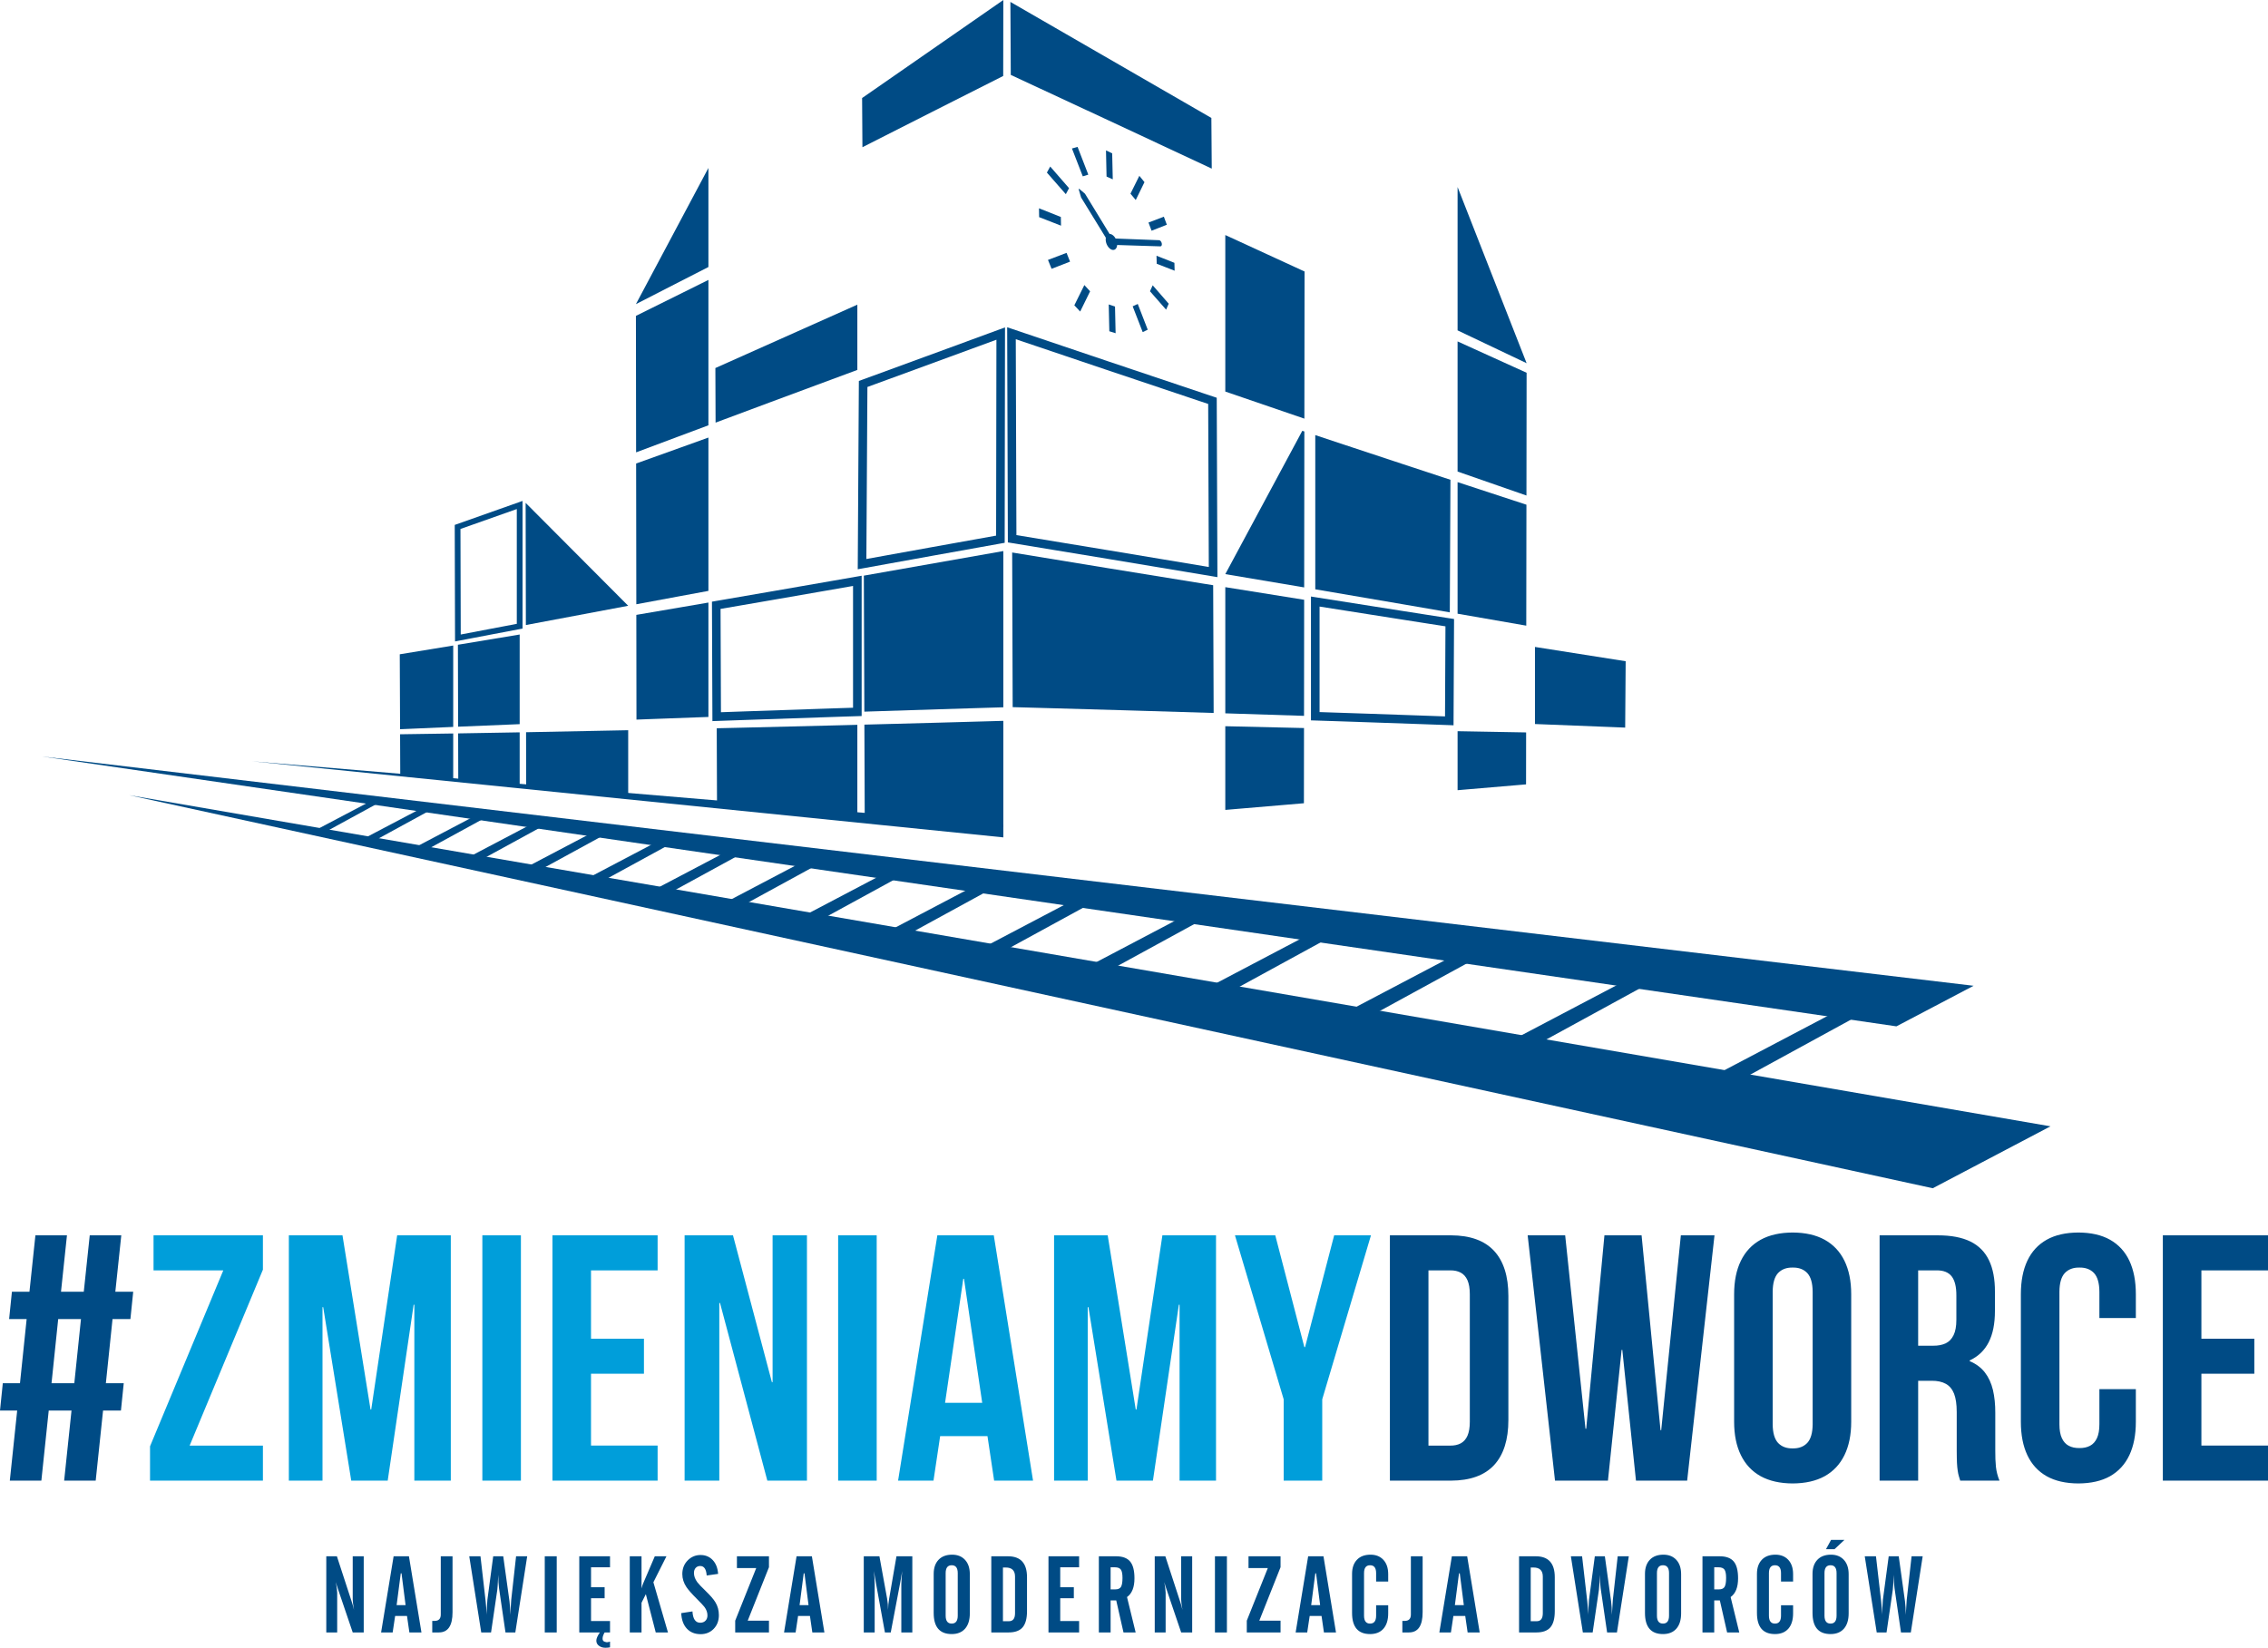 <?xml version="1.0" encoding="utf-8"?>
<!-- Generator: Adobe Illustrator 16.0.3, SVG Export Plug-In . SVG Version: 6.00 Build 0)  -->
<!DOCTYPE svg PUBLIC "-//W3C//DTD SVG 1.1//EN" "http://www.w3.org/Graphics/SVG/1.1/DTD/svg11.dtd">
<svg version="1.1" id="Layer_1" xmlns="http://www.w3.org/2000/svg" xmlns:xlink="http://www.w3.org/1999/xlink" x="0px" y="0px"
	 width="516.125px" height="375.064px" viewBox="0 0 516.125 375.064" enable-background="new 0 0 516.125 375.064"
	 xml:space="preserve">
<path fill="#004B85" d="M13.243,300.251h5.185l-1.516,14.598h-5.185L13.243,300.251z M14.599,337.025h7.179l1.675-15.954h4.069
	l0.638-6.223h-4.068l1.515-14.598h4.069l0.638-6.223h-4.069l1.356-12.843h-7.179l-1.356,12.843h-5.185l1.356-12.843h-7.18
	l-1.356,12.843H2.713l-0.638,6.223h3.988l-1.515,14.598H0.639L0,321.071h3.91l-1.676,15.954h7.179l1.676-15.954h5.185
	L14.599,337.025z"/>
<path fill="#009EDA" d="M292.125,337.025h8.773v-18.507l11.09-37.333h-8.376l-6.622,25.447h-0.159l-6.621-25.447h-9.174
	l11.089,37.333V337.025z M252.079,281.186h-12.205v55.84h7.658v-39.487h0.16l6.382,39.487h8.296l5.902-40.045h0.16v40.045h8.296
	v-55.84h-12.205l-5.902,39.646h-0.16L252.079,281.186z M219.213,291.077h0.16l4.148,28.239h-8.455L219.213,291.077z
	 M226.154,281.186H213.31l-8.934,55.84h8.057l1.515-10.131h10.77l1.515,10.131h8.855L226.154,281.186z M190.735,337.025h8.774
	v-55.84h-8.774V337.025z M174.621,337.025h9.014v-55.84h-7.817v33.424h-0.16l-8.854-33.424h-11.009v55.84h7.897v-40.444h0.16
	L174.621,337.025z M134.496,289.162h15.156v-7.977h-23.931v55.84h23.931v-7.978h-15.156v-16.353h12.046v-7.978h-12.046V289.162z
	 M109.767,337.025h8.775v-55.84h-8.775V337.025z M77.938,281.186H65.733v55.84h7.658v-39.487h0.159l6.382,39.487h8.297l5.902-40.045
	h0.16v40.045h8.296v-55.84H90.382l-5.903,39.646H84.32L77.938,281.186z M34.941,281.186v7.977h15.875l-16.673,40.046v7.817H59.83
	v-7.978H43.157l16.673-40.045v-7.817H34.941z"/>
<g>
	<path fill="#004B85" d="M500.969,289.162h15.156v-7.977h-23.933v55.84h23.933v-7.978h-15.156v-16.353h12.045v-7.978h-12.045
		V289.162z M477.755,316.205v7.978c0,1.329-0.188,2.38-0.559,3.178c-0.372,0.797-0.891,1.369-1.569,1.729
		c-0.678,0.358-1.488,0.531-2.419,0.518c-0.932,0.014-1.742-0.159-2.42-0.518c-0.68-0.359-1.197-0.932-1.569-1.729
		c-0.372-0.798-0.558-1.849-0.558-3.178v-30.154c0.013-1.98,0.425-3.391,1.223-4.254c0.812-0.852,1.915-1.276,3.324-1.25
		c1.409-0.026,2.513,0.398,3.323,1.25c0.798,0.863,1.21,2.273,1.224,4.254v5.983h8.296v-5.424c0-2.992-0.491-5.532-1.476-7.619
		c-0.983-2.088-2.446-3.67-4.388-4.773c-1.94-1.09-4.347-1.635-7.219-1.648c-2.872,0.014-5.278,0.559-7.22,1.648
		c-1.941,1.104-3.403,2.686-4.388,4.773c-0.983,2.087-1.476,4.627-1.476,7.619v29.036c0,2.991,0.492,5.518,1.476,7.604
		c0.984,2.088,2.446,3.683,4.388,4.786c1.941,1.091,4.348,1.636,7.22,1.649c2.872-0.014,5.278-0.559,7.219-1.649
		c1.941-1.104,3.404-2.698,4.388-4.786c0.984-2.087,1.476-4.613,1.476-7.604v-7.419H477.755z M440.74,289.162
		c1.543-0.013,2.686,0.452,3.404,1.369c0.718,0.932,1.076,2.394,1.063,4.375v5.504c0,1.476-0.213,2.646-0.639,3.511
		c-0.425,0.863-1.023,1.488-1.808,1.86c-0.784,0.359-1.729,0.546-2.819,0.532h-3.43v-17.151H440.74z M455.02,337.025
		c-0.425-1.023-0.691-2.074-0.811-3.15c-0.106-1.077-0.159-2.286-0.146-3.63v-8.615c0.014-1.941-0.173-3.696-0.531-5.238
		c-0.373-1.556-0.984-2.886-1.835-3.989c-0.852-1.104-2.008-1.968-3.457-2.579v-0.159c1.953-0.918,3.39-2.301,4.334-4.162
		c0.944-1.86,1.409-4.214,1.409-7.086v-4.388c0.014-2.871-0.438-5.265-1.355-7.166c-0.904-1.901-2.313-3.324-4.229-4.268
		c-1.928-0.944-4.4-1.409-7.419-1.409h-13.242v55.84h8.775v-22.734h3.031c1.33-0.014,2.42,0.226,3.258,0.691
		c0.85,0.465,1.475,1.223,1.888,2.26c0.398,1.051,0.599,2.434,0.599,4.148v8.774c0,1.132,0.026,2.061,0.053,2.792
		c0.04,0.731,0.093,1.33,0.173,1.809c0.066,0.465,0.146,0.877,0.253,1.223c0.092,0.346,0.199,0.691,0.318,1.037H455.02z
		 M394.632,323.624c0,2.991,0.518,5.518,1.543,7.604c1.023,2.088,2.513,3.683,4.493,4.786c1.981,1.091,4.415,1.636,7.286,1.649
		c2.872-0.014,5.305-0.559,7.286-1.649c1.98-1.104,3.47-2.698,4.493-4.786c1.024-2.087,1.543-4.613,1.543-7.604v-29.036
		c0-2.992-0.519-5.532-1.543-7.619c-1.023-2.088-2.513-3.67-4.493-4.773c-1.981-1.09-4.414-1.635-7.286-1.648
		c-2.871,0.014-5.305,0.559-7.286,1.648c-1.98,1.104-3.47,2.686-4.493,4.773c-1.025,2.087-1.543,4.627-1.543,7.619V323.624z
		 M403.407,294.028c0.014-1.98,0.426-3.391,1.223-4.254c0.813-0.852,1.915-1.276,3.324-1.25c1.409-0.026,2.513,0.398,3.324,1.25
		c0.798,0.863,1.21,2.273,1.223,4.254v30.154c-0.013,1.98-0.425,3.39-1.223,4.254c-0.812,0.852-1.915,1.277-3.324,1.25
		c-1.409,0.027-2.512-0.398-3.324-1.25c-0.797-0.864-1.209-2.273-1.223-4.254V294.028z M372.296,337.025h11.646l6.223-55.84h-7.658
		l-4.467,44.353h-0.16l-4.308-44.353h-8.455l-4.148,44.034h-0.16l-4.626-44.034h-8.536l6.223,55.84h12.045l3.11-29.755h0.161
		L372.296,337.025z M330.017,289.162c0.931-0.013,1.729,0.16,2.407,0.519c0.664,0.359,1.17,0.931,1.528,1.729
		c0.346,0.798,0.531,1.848,0.531,3.179v29.036c0,1.329-0.186,2.381-0.531,3.178c-0.358,0.798-0.864,1.37-1.528,1.729
		c-0.679,0.358-1.477,0.531-2.407,0.518h-4.945v-39.886H330.017z M316.296,337.025h13.881c4.387-0.013,7.658-1.196,9.839-3.55
		c2.167-2.354,3.243-5.77,3.243-10.25v-28.24c0-4.48-1.076-7.897-3.243-10.25c-2.181-2.354-5.452-3.537-9.839-3.55h-13.881V337.025z
		"/>
	<path fill="#004B85" d="M424.358,354.244h2.554l1.179,10.263c0.114,0.999,0.172,1.907,0.172,2.726v0.344
		c0.049-0.966,0.122-2.104,0.221-3.413l1.326-9.919h2.283l1.424,10.263c0.113,0.818,0.172,1.842,0.172,3.069
		c0.049-0.853,0.122-1.988,0.221-3.413l1.104-9.919h2.529l-2.701,17.334h-2.238l-1.469-10.066c-0.114-0.785-0.173-1.809-0.173-3.068
		c-0.098,1.964-0.171,3.102-0.22,3.412l-1.424,9.723h-2.234L424.358,354.244z M417.48,352.624h-1.939l1.153-2.111h3.044
		L417.48,352.624z M417.946,367.748v-9.674c0-1.194-0.458-1.792-1.374-1.792c-0.917,0-1.376,0.598-1.376,1.792v9.674
		c0,1.211,0.459,1.816,1.376,1.816C417.488,369.564,417.946,368.959,417.946,367.748 M412.472,358.247
		c0-1.359,0.367-2.427,1.104-3.204c0.736-0.778,1.768-1.167,3.094-1.167c1.228,0,2.206,0.394,2.934,1.179
		c0.729,0.786,1.093,1.874,1.093,3.266v8.888c0,1.522-0.36,2.692-1.08,3.511c-0.721,0.818-1.736,1.228-3.044,1.228
		c-2.733,0-4.101-1.604-4.101-4.813V358.247z M399.827,367.134v-8.887c0-1.359,0.369-2.427,1.105-3.204
		c0.736-0.778,1.768-1.167,3.094-1.167c1.227,0,2.205,0.394,2.934,1.179c0.729,0.786,1.093,1.874,1.093,3.266v1.669h-2.75v-1.915
		c0-1.194-0.458-1.792-1.375-1.792s-1.375,0.598-1.375,1.792v9.674c0,1.211,0.458,1.816,1.375,1.816s1.375-0.605,1.375-1.816v-2.356
		h2.75v1.816c0,1.522-0.36,2.692-1.081,3.511c-0.72,0.818-1.734,1.228-3.044,1.228C401.194,371.946,399.827,370.343,399.827,367.134
		 M390.105,356.749v5.033h1.056c0.639,0,1.072-0.192,1.3-0.577c0.23-0.385,0.346-1.068,0.346-2.05c0-0.917-0.128-1.547-0.381-1.891
		c-0.255-0.344-0.708-0.516-1.363-0.516H390.105z M390.105,364.286v7.292h-2.676v-17.334h3.928c1.457,0,2.517,0.394,3.18,1.179
		c0.663,0.786,0.994,2.063,0.994,3.83c0,2.046-0.564,3.47-1.695,4.272l1.966,8.053h-2.767l-1.653-7.292H390.105z M379.818,367.748
		v-9.674c0-1.194-0.458-1.792-1.375-1.792c-0.916,0-1.375,0.598-1.375,1.792v9.674c0,1.211,0.459,1.816,1.375,1.816
		C379.36,369.564,379.818,368.959,379.818,367.748 M374.344,358.247c0-1.359,0.367-2.427,1.104-3.204
		c0.736-0.778,1.768-1.167,3.094-1.167c1.228,0,2.205,0.394,2.934,1.179c0.729,0.786,1.093,1.874,1.093,3.266v8.888
		c0,1.522-0.36,2.692-1.081,3.511c-0.72,0.818-1.734,1.228-3.044,1.228c-2.733,0-4.1-1.604-4.1-4.813V358.247z M357.48,354.244
		h2.554l1.177,10.263c0.116,0.999,0.173,1.907,0.173,2.726v0.344c0.05-0.966,0.123-2.104,0.222-3.413l1.325-9.919h2.283
		l1.424,10.263c0.115,0.818,0.173,1.842,0.173,3.069c0.049-0.853,0.122-1.988,0.221-3.413l1.104-9.919h2.529l-2.701,17.334h-2.238
		l-1.469-10.066c-0.114-0.785-0.172-1.809-0.172-3.068c-0.099,1.964-0.172,3.102-0.221,3.412l-1.424,9.723h-2.234L357.48,354.244z
		 M348.344,369.024h1.35c0.934,0,1.399-0.605,1.399-1.816v-8.348c0-1.375-0.713-2.063-2.136-2.063h-0.613V369.024z M345.691,371.578
		v-17.334h3.806c2.881,0,4.321,1.588,4.321,4.764v7.733c0,1.67-0.331,2.893-0.994,3.671c-0.663,0.777-1.731,1.166-3.204,1.166
		H345.691z M327.549,371.578l2.848-17.334h3.486l2.848,17.334h-2.745l-0.544-3.757h-2.697l-0.564,3.757H327.549z M331.084,365.366
		h2.038l-0.925-7.242l-0.172-0.005L331.084,365.366z M319.132,371.578v-2.627h0.539c0.934,0,1.4-0.483,1.4-1.449v-13.258h2.676
		v12.743c0,3.061-1.039,4.591-3.119,4.591H319.132z M307.687,367.134v-8.887c0-1.359,0.368-2.427,1.105-3.204
		c0.736-0.778,1.768-1.167,3.093-1.167c1.228,0,2.206,0.394,2.934,1.179c0.728,0.786,1.093,1.874,1.093,3.266v1.669h-2.749v-1.915
		c0-1.194-0.459-1.792-1.375-1.792c-0.917,0-1.375,0.598-1.375,1.792v9.674c0,1.211,0.458,1.816,1.375,1.816
		c0.916,0,1.375-0.605,1.375-1.816v-2.356h2.749v1.816c0,1.522-0.359,2.692-1.08,3.511c-0.72,0.818-1.734,1.228-3.044,1.228
		C309.054,371.946,307.687,370.343,307.687,367.134 M294.847,371.578l2.848-17.334h3.486l2.848,17.334h-2.745l-0.544-3.757h-2.697
		l-0.564,3.757H294.847z M298.382,365.366h2.039l-0.926-7.242l-0.172-0.005L298.382,365.366z M283.729,371.578v-2.677l4.788-11.98
		h-4.395v-2.677h7.291v2.484l-4.836,12.173h4.836v2.677H283.729z M276.482,354.244h2.725v17.334h-2.725V354.244z M262.782,371.578
		v-17.334h2.414l3.381,10.361c0.163,0.475,0.335,1.088,0.516,1.841c-0.197-1.098-0.295-1.874-0.295-2.332v-9.87h2.504v17.334h-2.504
		l-3.252-9.579c-0.268-0.753-0.46-1.379-0.578-1.887c0.196,1.228,0.295,2.029,0.295,2.406v9.06H262.782z M252.741,356.749v5.033
		h1.055c0.64,0,1.073-0.192,1.303-0.577c0.229-0.385,0.344-1.068,0.344-2.05c0-0.917-0.127-1.547-0.381-1.891
		s-0.708-0.516-1.362-0.516H252.741z M252.741,364.286v7.292h-2.676v-17.334h3.928c1.457,0,2.517,0.394,3.18,1.179
		c0.663,0.786,0.994,2.063,0.994,3.83c0,2.046-0.564,3.47-1.694,4.272l1.965,8.053h-2.767l-1.653-7.292H252.741z M238.6,371.578
		v-17.334h6.973v2.505h-4.297v4.542h3.094v2.504h-3.094v5.181h4.297v2.603H238.6z M228.239,369.024h1.35
		c0.933,0,1.4-0.605,1.4-1.816v-8.348c0-1.375-0.713-2.063-2.136-2.063h-0.614V369.024z M225.587,371.578v-17.334h3.806
		c2.881,0,4.321,1.588,4.321,4.764v7.733c0,1.67-0.332,2.893-0.995,3.671c-0.662,0.777-1.73,1.166-3.203,1.166H225.587z
		 M217.952,367.748v-9.674c0-1.194-0.459-1.792-1.375-1.792c-0.917,0-1.375,0.598-1.375,1.792v9.674
		c0,1.211,0.458,1.816,1.375,1.816C217.493,369.564,217.952,368.959,217.952,367.748 M212.478,358.247
		c0-1.359,0.368-2.427,1.105-3.204c0.736-0.778,1.767-1.167,3.093-1.167c1.228,0,2.205,0.394,2.934,1.179
		c0.728,0.786,1.092,1.874,1.092,3.266v8.888c0,1.522-0.36,2.692-1.08,3.511c-0.72,0.818-1.735,1.228-3.044,1.228
		c-2.734,0-4.1-1.604-4.1-4.813V358.247z M196.567,371.578v-17.334h3.561l1.743,9.6c0.151,0.818,0.225,1.687,0.225,2.603
		c0-0.769,0.086-1.628,0.249-2.577l1.662-9.625h3.609v17.334h-2.505v-10.95c0-0.654,0.066-1.661,0.197-3.02l-0.417,2.455
		l-2.185,11.515h-1.327l-2.09-11.515c-0.111-0.753-0.25-1.571-0.413-2.455c0.114,1.211,0.171,2.218,0.171,3.02v10.95H196.567z
		 M178.424,371.578l2.848-17.334h3.487l2.848,17.334h-2.746l-0.545-3.757h-2.696l-0.565,3.757H178.424z M181.96,365.366h2.038
		l-0.925-7.242l-0.172-0.005L181.96,365.366z M167.308,371.578v-2.677l4.787-11.98h-4.395v-2.677h7.292v2.484l-4.837,12.173h4.837
		v2.677H167.308z M155.027,367.182l2.554-0.392c0.097,1.719,0.687,2.578,1.767,2.578c0.491,0,0.888-0.151,1.191-0.454
		c0.302-0.303,0.454-0.708,0.454-1.216c0-0.654-0.221-1.284-0.663-1.89c-0.245-0.328-0.827-0.949-1.743-1.866
		c-1.179-1.179-1.972-2.078-2.382-2.7c-0.621-0.934-0.932-1.915-0.932-2.946c0-1.244,0.404-2.279,1.214-3.106
		c0.811-0.826,1.789-1.239,2.935-1.239c1.113,0,2.033,0.38,2.762,1.142c0.728,0.761,1.141,1.813,1.239,3.155l-2.602,0.368
		c-0.098-1.44-0.589-2.161-1.473-2.161c-0.426,0-0.769,0.144-1.031,0.43s-0.393,0.676-0.393,1.166c0,0.704,0.254,1.399,0.761,2.087
		c0.295,0.394,0.933,1.064,1.915,2.014c1.064,1.031,1.793,1.874,2.185,2.528c0.54,0.868,0.81,1.858,0.81,2.971
		c0,1.261-0.392,2.296-1.178,3.105c-0.786,0.811-1.776,1.216-2.971,1.216c-1.309,0-2.357-0.421-3.142-1.265
		C155.519,369.863,155.092,368.689,155.027,367.182 M143.316,371.578v-17.334h2.676v7.316c0.147-0.54,0.27-0.916,0.368-1.129
		l2.652-6.188h2.651l-2.971,5.917l3.315,11.417h-2.782l-2.251-8.716l-0.982,1.964v6.752H143.316z M137.595,371.578
		c-0.294,0.507-0.449,0.949-0.466,1.325c-0.016,0.41,0.119,0.663,0.405,0.762c0.286,0.098,0.479,0.147,0.577,0.147
		c0.163,0,0.401-0.05,0.712-0.147v1.301c-0.376,0.065-0.72,0.099-1.031,0.099c-0.557,0-1.023-0.131-1.399-0.393
		c-0.459-0.295-0.688-0.704-0.688-1.228c0-0.476,0.27-1.097,0.81-1.866h-4.689v-17.334h6.997v2.505h-4.321v4.542h3.093v2.504h-3.093
		v5.181h4.321v2.603H137.595z M123.969,354.244h2.725v17.334h-2.725V354.244z M106.789,354.244h2.553l1.178,10.263
		c0.115,0.999,0.172,1.907,0.172,2.726v0.344c0.049-0.966,0.123-2.104,0.221-3.413l1.326-9.919h2.283l1.424,10.263
		c0.115,0.818,0.172,1.842,0.172,3.069c0.049-0.853,0.123-1.988,0.221-3.413l1.105-9.919h2.529l-2.701,17.334h-2.238l-1.469-10.066
		c-0.115-0.785-0.172-1.809-0.172-3.068c-0.098,1.964-0.172,3.102-0.221,3.412l-1.424,9.723h-2.234L106.789,354.244z
		 M98.367,371.578v-2.627h0.54c0.932,0,1.399-0.483,1.399-1.449v-13.258h2.676v12.743c0,3.061-1.039,4.591-3.118,4.591H98.367z
		 M86.726,371.578l2.848-17.334h3.487l2.847,17.334h-2.745l-0.544-3.757h-2.697l-0.564,3.757H86.726z M90.26,365.366h2.038
		l-0.924-7.242l-0.172-0.005L90.26,365.366z M74.253,371.578v-17.334h2.415l3.379,10.361c0.164,0.475,0.336,1.088,0.516,1.841
		c-0.196-1.098-0.295-1.874-0.295-2.332v-9.87h2.505v17.334h-2.505l-3.253-9.579c-0.266-0.753-0.458-1.379-0.577-1.887
		c0.197,1.228,0.295,2.029,0.295,2.406v9.06H74.253z"/>
	<path fill-rule="evenodd" clip-rule="evenodd" fill="#004B85" d="M274.606,37.841c-14.854-6.953-29.713-13.884-44.585-20.79
		l-0.087-16.614l45.736,26.41l0.086,11.536L274.606,37.841z"/>
	<path fill-rule="evenodd" clip-rule="evenodd" fill="#004B85" d="M274.062,130.867c-7.524-1.261-14.83-2.477-21.939-3.655
		c-7.315-1.212-14.631-2.418-21.951-3.617l-0.814-0.133l-0.004-0.831l-0.151-46.78l-0.004-1.364l1.291,0.438
		c7.601,2.572,14.825,5.012,21.655,7.311c7.221,2.43,14.445,4.856,21.671,7.274v0.001l2.408,0.802l0.665,0.223l0.004,0.703
		l0.148,38.975l0.004,1.156l-1.14-0.193L274.062,130.867z M252.434,125.285c7.523,1.245,14.847,2.464,21.948,3.654l0.704,0.118
		l-0.142-37.114l-1.743-0.581h-0.006c-7.225-2.418-14.448-4.844-21.671-7.274c-7.13-2.401-13.917-4.692-20.367-6.874l0.144,44.587
		C238.348,122.955,245.391,124.118,252.434,125.285"/>
	<path fill-rule="evenodd" clip-rule="evenodd" fill="#004B85" d="M235.499,161.098l-5.046-0.137l-0.115-35.201
		c14.466,2.383,28.932,4.742,43.405,7.074l2.337,0.373l0.108,29.08C262.624,161.867,249.061,161.471,235.499,161.098"/>
	<path fill-rule="evenodd" clip-rule="evenodd" fill="#004B85" d="M228.326,0l-0.028,17.294
		c-10.689,5.387-21.364,10.797-32.036,16.216l-0.074-11.195L228.326,0z"/>
	<path fill-rule="evenodd" clip-rule="evenodd" fill="#004B85" d="M228.706,75.925l-0.072,46.81v0.818l-0.803,0.143
		c-5.249,0.938-10.497,1.881-15.744,2.826c-5.247,0.944-10.494,1.894-15.738,2.846l-1.154,0.21l0.007-1.175l0.244-41.008
		l0.006-0.682l0.638-0.232c6.392-2.32,12.968-4.738,19.59-7.172c3.863-1.421,7.749-2.85,11.715-4.303l1.315-0.48L228.706,75.925z
		 M226.684,121.92l0.071-44.593l-10.404,3.817c-6.165,2.267-12.264,4.512-18.956,6.943l-0.236,39.153
		c4.86-0.883,9.723-1.764,14.585-2.638C216.724,123.706,221.706,122.812,226.684,121.92"/>
	<path fill-rule="evenodd" clip-rule="evenodd" fill="#004B85" d="M228.326,125.431v35.564l-1.143,0.034l-2.74,0.082l-10.971,0.337
		l-16.776,0.539l-0.112-30.959C207.167,129.178,217.747,127.309,228.326,125.431"/>
	<polygon fill-rule="evenodd" clip-rule="evenodd" fill="#004B85" points="224.532,164.188 228.326,164.079 228.326,188.269 
		222.146,187.742 202.964,186.113 196.783,185.586 196.707,164.941 213.563,164.495 	"/>
	<path fill-rule="evenodd" clip-rule="evenodd" fill="#004B85" d="M195.105,69.346v14.856c-3.123,1.156-6.245,2.314-9.366,3.475
		l-10.508,3.9l-10.501,3.916l-1.887,0.707l-0.046-12.428L195.105,69.346z"/>
	<path fill-rule="evenodd" clip-rule="evenodd" fill="#004B85" d="M196.085,132.214v29.825v0.946l-0.949,0.029l-3.568,0.114
		l-4.392,0.148c-5.815,0.193-11.632,0.388-17.535,0.599l-6.512,0.23l-1.005,0.035l-0.004-1.006l-0.099-25.354l-0.003-0.828
		l0.814-0.141l2.427-0.416l10.534-1.816l10.531-1.83l8.616-1.5l1.145-0.199V132.214z M194.126,161.094v-27.718l-7.474,1.301
		l-10.531,1.83l-10.532,1.816l-1.614,0.277l0.091,23.518l5.506-0.194c5.786-0.205,11.666-0.403,17.543-0.599l4.394-0.147
		L194.126,161.094z"/>
	<path fill-rule="evenodd" clip-rule="evenodd" fill="#004B85" d="M191.625,165.075l3.48-0.092v20.463l-4.634-0.394l-22.665-1.925
		l-4.637-0.394l-0.063-16.964l6.581-0.154C177,165.449,184.313,165.259,191.625,165.075"/>
	<path fill-rule="evenodd" clip-rule="evenodd" fill="#004B85" d="M319.585,139.131l5.242,0.82l5.24,0.818l0.83,0.13l-0.003,0.838
		l-0.109,22.346l-0.005,1.008l-1.004-0.038l-6.575-0.235c-4.061-0.143-8.034-0.282-11.956-0.416c-3.987-0.134-7.975-0.27-11.962-0.4
		l-0.949-0.031v-0.945v-26.104v-1.143l1.134,0.179l0.615,0.098C306.701,137.105,313.323,138.154,319.585,139.131 M324.529,141.879
		l-5.242-0.821c-6.563-1.022-12.784-2.009-18.994-2.992v24.018l11.012,0.368c4.052,0.138,8.053,0.277,11.965,0.416l5.571,0.2
		l0.098-20.501L324.529,141.879z"/>
	<path fill-rule="evenodd" clip-rule="evenodd" fill="#004B85" d="M330.075,109.209l-0.147,30.178
		c-3.36-0.583-6.725-1.163-10.087-1.741c-6.841-1.181-13.684-2.344-20.526-3.509V99.039l8.488,2.817l11.439,3.783
		C322.853,106.831,326.464,108.021,330.075,109.209z"/>
	<path fill-rule="evenodd" clip-rule="evenodd" fill="#004B85" d="M118.914,114.946v27.591l0.001,0.54l-0.534,0.101l-7.027,1.335
		v0.001l-7.029,1.343l-0.77,0.148l-0.003-0.788l-0.067-25.275v-0.461l0.434-0.153c4.71-1.661,9.419-3.327,14.126-4.996l0.869-0.31
		V114.946z M117.607,142v-26.129c-4.272,1.516-8.545,3.028-12.821,4.534l0.064,24.025l6.257-1.196h0.003L117.607,142z"/>
	<path fill-rule="evenodd" clip-rule="evenodd" fill="#004B85" d="M118.261,144.428v20.405c-4.669,0.189-9.337,0.383-14.006,0.58
		l-0.049-18.652C108.891,145.987,113.576,145.21,118.261,144.428z"/>
	<path fill-rule="evenodd" clip-rule="evenodd" fill="#004B85" d="M104.258,166.936c4.669-0.075,9.335-0.157,14.002-0.241
		l0.001,12.225l-1.546-0.13l-10.883-0.924l-1.545-0.132L104.258,166.936z"/>
	<path fill-rule="evenodd" clip-rule="evenodd" fill="#004B85" d="M103.137,146.937v18.524c-4.03,0.173-8.063,0.347-12.093,0.526
		l-0.07-17.056L103.137,146.937z"/>
	<path fill-rule="evenodd" clip-rule="evenodd" fill="#004B85" d="M91.048,167.136c4.03-0.058,8.06-0.118,12.089-0.182v10.682
		l-1.234-0.105l-9.58-0.813l-1.236-0.106L91.048,167.136z"/>
	<path fill-rule="evenodd" clip-rule="evenodd" fill="#004B85" d="M369.951,150.511l-0.112,15.108
		c-0.913-0.038-1.827-0.074-2.74-0.112c-5.929-0.242-11.861-0.475-17.791-0.703v-17.547L369.951,150.511z"/>
	<polygon fill-rule="evenodd" clip-rule="evenodd" fill="#004B85" points="161.213,38.229 161.213,60.778 154.096,64.419 
		144.712,69.23 	"/>
	<polygon fill-rule="evenodd" clip-rule="evenodd" fill="#004B85" points="161.213,63.714 161.213,96.807 154.231,99.417 
		144.757,102.966 144.715,71.9 155.238,66.682 	"/>
	<polygon fill-rule="evenodd" clip-rule="evenodd" fill="#004B85" points="161.213,99.596 161.213,134.499 154.446,135.752 
		144.807,137.543 144.762,105.505 155.104,101.795 	"/>
	<path fill-rule="evenodd" clip-rule="evenodd" fill="#004B85" d="M161.213,137.154v26.042l-2.573,0.09l-10.967,0.405
		c-0.942,0.034-1.887,0.07-2.833,0.107l-0.032-23.838l10.082-1.722L161.213,137.154z"/>
	<path fill-rule="evenodd" clip-rule="evenodd" fill="#004B85" d="M331.699,166.435c5.2,0.097,10.397,0.191,15.599,0.279
		l-0.016,11.827l-2.319,0.196l-10.946,0.93l-2.317,0.199V166.435z"/>
	<path fill-rule="evenodd" clip-rule="evenodd" fill="#004B85" d="M331.699,109.742c5.22,1.718,10.443,3.431,15.669,5.14
		l-0.038,27.53c-5.211-0.912-10.422-1.818-15.631-2.72V109.742z"/>
	<path fill-rule="evenodd" clip-rule="evenodd" fill="#004B85" d="M331.699,77.713c5.232,2.384,10.471,4.762,15.709,7.136
		l-0.036,27.942c-5.224-1.824-10.447-3.642-15.673-5.456V77.713z"/>
	<path fill-rule="evenodd" clip-rule="evenodd" fill="#004B85" d="M331.699,42.575v32.627c5.237,2.486,10.478,4.976,15.712,7.471
		L331.699,42.575z"/>
	<path fill-rule="evenodd" clip-rule="evenodd" fill="#004B85" d="M278.839,165.303c5.971,0.143,11.941,0.281,17.912,0.414
		l-0.02,17.117l-4.636,0.394l-8.623,0.731l-4.634,0.394V165.303z"/>
	<path fill-rule="evenodd" clip-rule="evenodd" fill="#004B85" d="M296.585,136.489c0.068,0.01,0.134,0.022,0.2,0.032l-0.03,26.421
		c-5.973-0.197-11.943-0.387-17.916-0.573v-28.721L296.585,136.489z"/>
	<polygon fill-rule="evenodd" clip-rule="evenodd" fill="#004B85" points="296.366,98.06 296.831,98.214 296.79,133.707 
		278.839,130.683 	"/>
	<polygon fill-rule="evenodd" clip-rule="evenodd" fill="#004B85" points="296.227,61.5 296.875,61.796 296.835,95.291 
		278.839,89.127 278.839,53.5 	"/>
	<path fill-rule="evenodd" clip-rule="evenodd" fill="#004B85" d="M142.957,137.888c-7.762,1.452-15.525,2.912-23.286,4.383
		l-0.053-27.806L142.957,137.888z"/>
	<path fill-rule="evenodd" clip-rule="evenodd" fill="#004B85" d="M119.717,166.669c7.749-0.144,15.494-0.295,23.24-0.457v14.806
		l-2.317-0.198l-18.58-1.578l-2.319-0.196L119.717,166.669z"/>
	<polygon fill-rule="evenodd" clip-rule="evenodd" fill="#004B85" points="228.326,187.69 57.346,173.282 228.326,190.606 	"/>
	<polygon fill-rule="evenodd" clip-rule="evenodd" fill="#004B85" points="449.128,224.382 9.559,172.184 431.565,233.618 	"/>
	<polygon fill-rule="evenodd" clip-rule="evenodd" fill="#004B85" points="466.627,256.374 29.394,180.998 439.83,270.47 	"/>
	<path fill-rule="evenodd" clip-rule="evenodd" fill="#004B85" d="M427.084,228.886c-1.223,0.137-5.932,0.105-7.129,0.231
		l-32.094,16.88l-9.769,0.78l9.158,0.826l5.056,0.282L427.084,228.886z"/>
	<path fill-rule="evenodd" clip-rule="evenodd" fill="#004B85" d="M379.167,221.705c-1.172,0.134-5.688,0.104-6.835,0.225
		c-10.253,5.393-20.509,10.787-30.763,16.18c-3.124,0.249-6.246,0.498-9.365,0.75c2.925,0.263,5.851,0.526,8.775,0.79
		c1.617,0.093,3.234,0.182,4.848,0.271C356.94,233.85,368.052,227.779,379.167,221.705"/>
	<path fill-rule="evenodd" clip-rule="evenodd" fill="#004B85" d="M339.958,215.933c-1.122,0.127-5.443,0.098-6.539,0.212
		c-9.813,5.16-19.625,10.323-29.437,15.483c-2.986,0.239-5.973,0.477-8.96,0.716c2.8,0.253,5.598,0.506,8.397,0.76
		c1.545,0.085,3.094,0.17,4.639,0.257C318.692,227.553,329.324,221.743,339.958,215.933"/>
	<path fill-rule="evenodd" clip-rule="evenodd" fill="#004B85" d="M306.727,211.125c-1.07,0.121-5.196,0.092-6.244,0.202
		c-9.369,4.928-18.74,9.857-28.107,14.784c-2.852,0.227-5.706,0.457-8.558,0.685c2.675,0.241,5.346,0.483,8.02,0.724
		c1.476,0.081,2.954,0.164,4.43,0.246C286.418,222.219,296.574,216.672,306.727,211.125"/>
	<path fill-rule="evenodd" clip-rule="evenodd" fill="#004B85" d="M277.85,207.02c-1.019,0.116-4.949,0.09-5.949,0.194
		c-8.927,4.695-17.853,9.391-26.778,14.086c-2.716,0.218-5.435,0.435-8.152,0.652c2.547,0.229,5.094,0.459,7.641,0.689
		c1.405,0.079,2.812,0.157,4.216,0.235C258.503,217.589,268.176,212.305,277.85,207.02"/>
	<path fill-rule="evenodd" clip-rule="evenodd" fill="#004B85" d="M252.291,203.451c-0.969,0.108-4.703,0.083-5.652,0.183
		c-8.483,4.462-16.967,8.924-25.452,13.387c-2.581,0.206-5.164,0.412-7.747,0.62c2.42,0.219,4.841,0.436,7.261,0.655
		c1.337,0.074,2.673,0.148,4.012,0.222C233.905,213.495,243.099,208.474,252.291,203.451"/>
	<path fill-rule="evenodd" clip-rule="evenodd" fill="#004B85" d="M229.345,200.302c-0.919,0.104-4.459,0.082-5.359,0.175
		c-8.04,4.229-16.082,8.46-24.122,12.689c-2.447,0.195-4.897,0.39-7.344,0.586c2.294,0.208,4.587,0.416,6.882,0.622
		c1.267,0.071,2.535,0.141,3.803,0.212C211.917,209.825,220.633,205.064,229.345,200.302"/>
	<path fill-rule="evenodd" clip-rule="evenodd" fill="#004B85" d="M208.507,197.495c-0.868,0.099-4.214,0.076-5.064,0.166
		c-7.599,3.996-15.196,7.993-22.795,11.988c-2.312,0.185-4.626,0.37-6.938,0.556c2.167,0.195,4.335,0.391,6.503,0.586
		c1.197,0.067,2.395,0.134,3.591,0.201C192.038,206.492,200.272,201.995,208.507,197.495"/>
	<path fill-rule="evenodd" clip-rule="evenodd" fill="#004B85" d="M189.406,194.967c-0.819,0.094-3.968,0.071-4.77,0.156
		c-7.155,3.764-14.31,7.526-21.465,11.29c-2.179,0.176-4.356,0.349-6.536,0.523c2.042,0.185,4.083,0.369,6.125,0.553
		c1.127,0.062,2.254,0.125,3.382,0.188C173.897,203.44,181.651,199.204,189.406,194.967"/>
	<path fill-rule="evenodd" clip-rule="evenodd" fill="#004B85" d="M171.763,192.676c-0.767,0.087-3.722,0.066-4.473,0.147
		c-6.713,3.53-13.426,7.061-20.138,10.592c-2.044,0.164-4.087,0.325-6.131,0.49c1.915,0.174,3.83,0.345,5.745,0.519
		c1.059,0.058,2.117,0.118,3.174,0.177C157.214,200.626,164.489,196.652,171.763,192.676"/>
	<path fill-rule="evenodd" clip-rule="evenodd" fill="#004B85" d="M155.36,190.586c-0.716,0.08-3.478,0.062-4.178,0.136
		c-6.271,3.295-12.541,6.594-18.81,9.892c-1.909,0.154-3.818,0.305-5.726,0.458c1.789,0.162,3.577,0.323,5.366,0.487
		c0.989,0.053,1.976,0.108,2.964,0.164C141.771,198.009,148.566,194.297,155.36,190.586"/>
	<path fill-rule="evenodd" clip-rule="evenodd" fill="#004B85" d="M140.027,188.666c-0.667,0.076-3.232,0.059-3.884,0.126
		c-5.827,3.066-11.655,6.13-17.482,9.196c-1.774,0.141-3.548,0.284-5.322,0.426c1.663,0.149,3.326,0.3,4.987,0.449
		c0.919,0.051,1.839,0.102,2.755,0.154C127.398,195.566,133.712,192.117,140.027,188.666"/>
	<path fill-rule="evenodd" clip-rule="evenodd" fill="#004B85" d="M125.622,186.896c-0.615,0.071-2.986,0.054-3.588,0.118
		c-5.385,2.832-10.77,5.665-16.155,8.497c-1.638,0.131-3.278,0.263-4.917,0.393c1.536,0.139,3.072,0.277,4.609,0.416
		c0.849,0.047,1.697,0.094,2.545,0.143C113.953,193.272,119.787,190.085,125.622,186.896z"/>
	<path fill-rule="evenodd" clip-rule="evenodd" fill="#004B85" d="M112.033,185.261c-0.564,0.064-2.741,0.049-3.293,0.107
		c-4.943,2.599-9.884,5.198-14.826,7.799c-1.504,0.12-3.009,0.24-4.513,0.361c1.41,0.126,2.819,0.254,4.23,0.381
		c0.778,0.043,1.557,0.087,2.336,0.128C101.323,191.113,106.678,188.188,112.033,185.261"/>
	<path fill-rule="evenodd" clip-rule="evenodd" fill="#004B85" d="M99.167,183.74c-0.515,0.058-2.495,0.045-2.999,0.098
		c-4.5,2.365-8.999,4.733-13.498,7.099c-1.369,0.109-2.738,0.219-4.109,0.33c1.284,0.114,2.567,0.229,3.852,0.345
		c0.709,0.042,1.418,0.081,2.126,0.119C89.416,189.067,94.291,186.405,99.167,183.74"/>
	<path fill-rule="evenodd" clip-rule="evenodd" fill="#004B85" d="M86.944,182.324c-0.464,0.053-2.25,0.04-2.704,0.087
		l-12.169,6.403l-3.705,0.295l3.472,0.312l1.917,0.107L86.944,182.324z"/>
	<path fill-rule="evenodd" clip-rule="evenodd" fill="#004B85" d="M251.817,40.188c-0.042-1.981-0.083-3.964-0.128-5.951
		c0.474,0.222,0.941,0.443,1.408,0.664c0.046,1.975,0.087,3.947,0.133,5.919C252.762,40.61,252.291,40.4,251.817,40.188"/>
	<path fill-rule="evenodd" clip-rule="evenodd" fill="#004B85" d="M243.942,33.798c0.426-0.121,0.854-0.244,1.278-0.364
		c0.816,2.112,1.63,4.221,2.444,6.317c-0.421,0.128-0.838,0.26-1.257,0.389C245.589,38.037,244.767,35.923,243.942,33.798
		L243.942,33.798z"/>
	<path fill-rule="evenodd" clip-rule="evenodd" fill="#004B85" d="M238.241,39.283c0.25-0.459,0.503-0.917,0.754-1.379
		c1.44,1.662,2.865,3.303,4.284,4.925c-0.245,0.459-0.487,0.916-0.731,1.372C241.125,42.582,239.689,40.938,238.241,39.283"/>
	<path fill-rule="evenodd" clip-rule="evenodd" fill="#004B85" d="M236.475,49.425c-0.011-0.669-0.021-1.341-0.033-2.012
		c1.674,0.665,3.334,1.326,4.976,1.976c0.013,0.66,0.024,1.319,0.036,1.98C239.81,50.73,238.15,50.08,236.475,49.425"/>
	<path fill-rule="evenodd" clip-rule="evenodd" fill="#004B85" d="M238.488,59.165c1.422-0.538,2.831-1.079,4.226-1.609
		c0.266,0.669,0.533,1.333,0.795,1.996c-1.385,0.54-2.782,1.085-4.2,1.636C239.036,60.517,238.763,59.844,238.488,59.165"/>
	<path fill-rule="evenodd" clip-rule="evenodd" fill="#004B85" d="M244.482,69.498c0.766-1.547,1.53-3.082,2.283-4.613
		c0.436,0.475,0.87,0.95,1.308,1.425c-0.747,1.523-1.5,3.057-2.258,4.604C245.373,70.447,244.929,69.971,244.482,69.498"/>
	<path fill-rule="evenodd" clip-rule="evenodd" fill="#004B85" d="M252.448,75.403c-0.045-2.037-0.088-4.07-0.136-6.107
		c0.482,0.16,0.954,0.32,1.43,0.48c0.041,2.026,0.09,4.049,0.136,6.075C253.403,75.702,252.926,75.552,252.448,75.403"/>
	<path fill-rule="evenodd" clip-rule="evenodd" fill="#004B85" d="M257.759,69.722c0.388-0.179,0.771-0.354,1.16-0.532
		c0.758,1.963,1.516,3.915,2.267,5.854c-0.384,0.179-0.764,0.365-1.144,0.552C259.28,73.649,258.522,71.694,257.759,69.722"/>
	<path fill-rule="evenodd" clip-rule="evenodd" fill="#004B85" d="M261.697,66.296c0.212-0.448,0.416-0.901,0.62-1.355
		c1.228,1.412,2.443,2.808,3.646,4.19c-0.199,0.453-0.397,0.903-0.597,1.354C264.149,69.104,262.931,67.708,261.697,66.296"/>
	<path fill-rule="evenodd" clip-rule="evenodd" fill="#004B85" d="M263.232,60.036c-0.015-0.609-0.032-1.218-0.047-1.826
		c1.369,0.54,2.726,1.083,4.075,1.614c0.011,0.597,0.029,1.197,0.046,1.796C265.959,61.097,264.602,60.567,263.232,60.036"/>
	<path fill-rule="evenodd" clip-rule="evenodd" fill="#004B85" d="M261.36,50.657c1.178-0.445,2.341-0.892,3.496-1.333
		c0.229,0.613,0.456,1.224,0.681,1.832c-1.145,0.446-2.307,0.905-3.475,1.359C261.829,51.899,261.596,51.279,261.36,50.657"/>
	<path fill-rule="evenodd" clip-rule="evenodd" fill="#004B85" d="M257.26,44.086c0.675-1.364,1.348-2.719,2.019-4.066
		c0.389,0.481,0.78,0.962,1.167,1.44c-0.657,1.346-1.316,2.704-1.987,4.066C258.058,45.048,257.658,44.569,257.26,44.086"/>
	<path fill-rule="evenodd" clip-rule="evenodd" fill="#004B85" d="M252.97,56.825c-0.065-0.024-0.129-0.057-0.195-0.096
		c-0.722-0.42-1.235-1.515-1.145-2.43c0.005-0.061,0.016-0.121,0.026-0.179c-1.85-3.007-3.719-6.053-5.613-9.142
		c-0.012-0.018-0.02-0.039-0.027-0.061c-0.172-0.588-0.348-1.18-0.525-1.778c-0.036-0.124,0.049-0.21,0.142-0.127
		c0.417,0.356,0.835,0.71,1.254,1.063c0.016,0.012,0.03,0.03,0.044,0.052c1.878,3.079,3.739,6.123,5.573,9.124
		c0.124-0.004,0.257,0.022,0.385,0.074c0.065,0.024,0.13,0.059,0.199,0.098c0.342,0.206,0.649,0.573,0.865,1.026
		c0.211,0.457,0.309,0.948,0.268,1.391C254.146,56.644,253.609,57.073,252.97,56.825z"/>
	<path fill-rule="evenodd" clip-rule="evenodd" fill="#004B85" d="M252.843,56.257c-0.051-0.027-0.102-0.059-0.15-0.094
		c-0.527-0.383-0.86-1.221-0.743-1.869c0.104-0.582,0.545-0.823,1.021-0.568c0.05,0.026,0.1,0.055,0.148,0.091
		c0.155,0.114,0.3,0.277,0.423,0.468c1.764,0.065,3.511,0.134,5.223,0.198c1.696,0.063,3.365,0.131,5.012,0.193
		c0.256,0.011,0.526,0.331,0.604,0.717c0.081,0.39-0.064,0.693-0.317,0.684c-1.644-0.047-3.317-0.103-5.005-0.156
		c-1.713-0.055-3.454-0.114-5.214-0.168C253.717,56.276,253.296,56.49,252.843,56.257L252.843,56.257z"/>
</g>
</svg>
